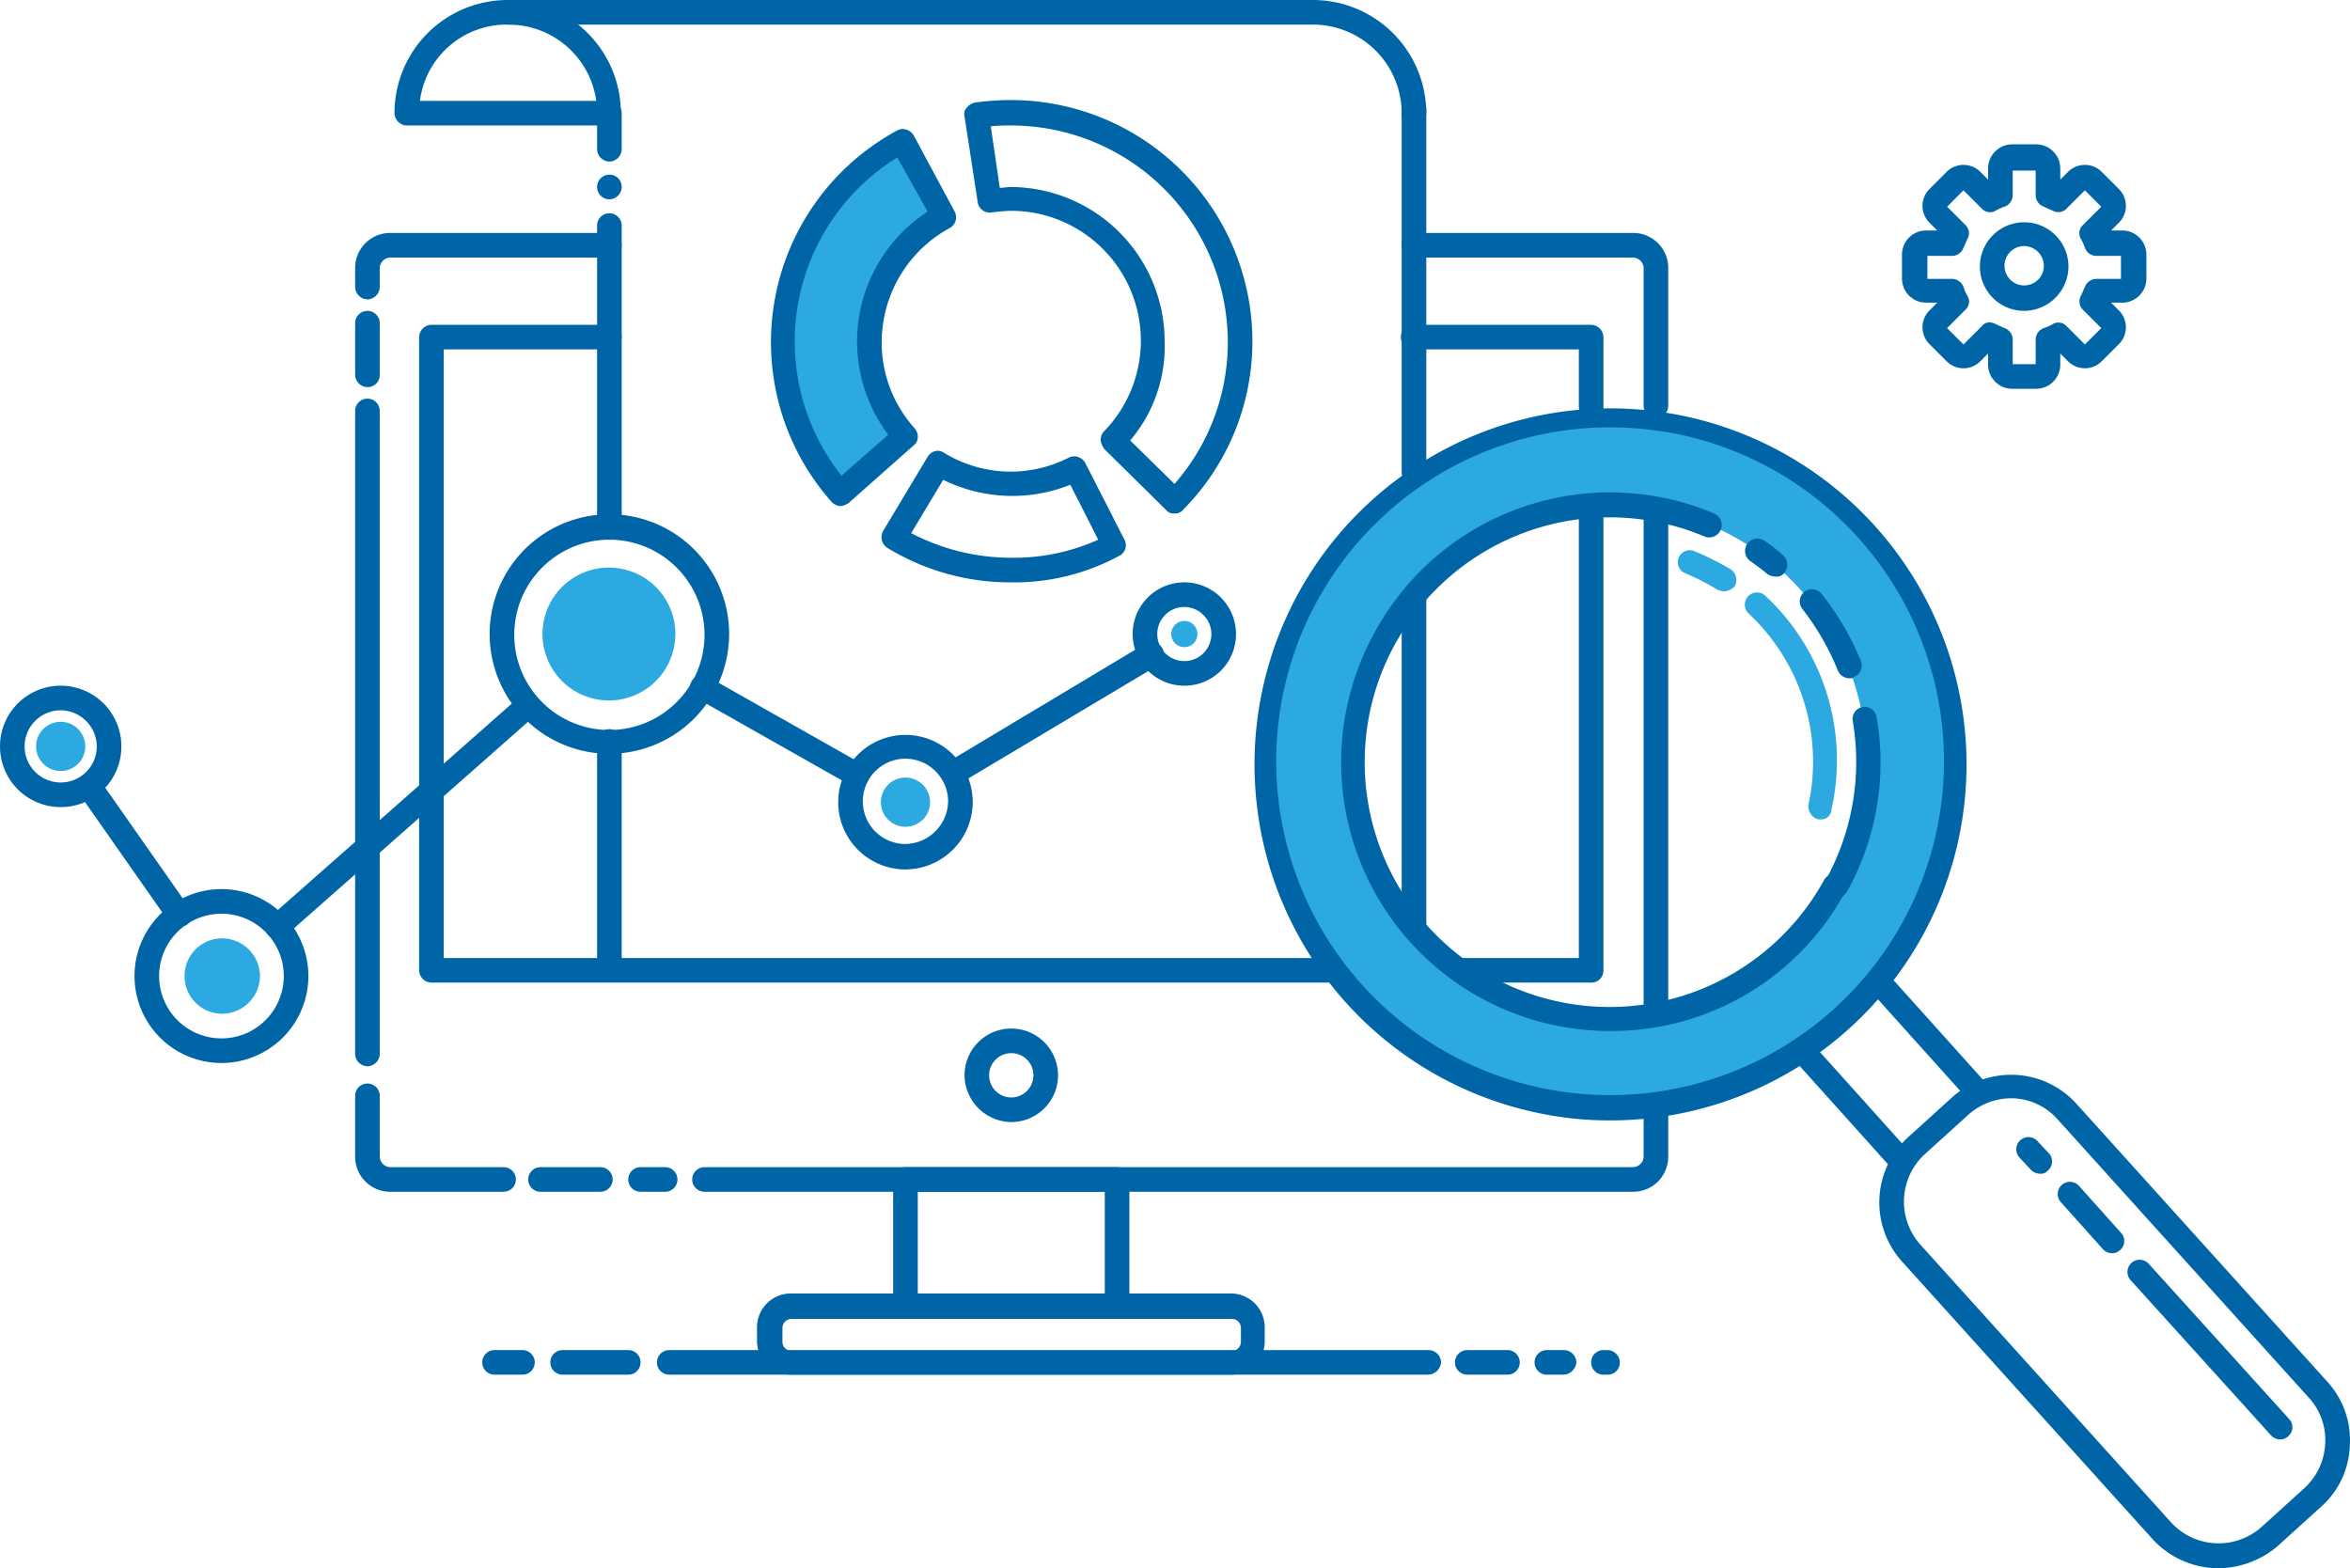 <svg xmlns="http://www.w3.org/2000/svg" viewBox="16430 2945 286.525 191.2"><defs><style>.a{fill:#2ca9e1;}.b{fill:#0065a6;}</style></defs><g transform="translate(16275.6 2619.6)"><path class="a" d="M264.8,378.1a17.479,17.479,0,0,1-4.4-11.5,17.233,17.233,0,0,1,9.1-15.2l-5-9.3a27.776,27.776,0,0,0-7.5,43Z"/><path class="a" d="M359.5,377a42.189,42.189,0,1,0,32.4,50.1A42.163,42.163,0,0,0,359.5,377Zm21.8,47.9a31.4,31.4,0,1,1-24.1-37.3A31.433,31.433,0,0,1,381.3,424.9Z"/><path class="b" d="M350.8,462a42.03,42.03,0,0,1-9.3-1,43.406,43.406,0,1,1,9.3,1Zm-.1-84.5a40.708,40.708,0,1,0,39.8,49.3h0a40.717,40.717,0,0,0-31.2-48.4A42.609,42.609,0,0,0,350.7,377.5Z"/><path class="b" d="M350.7,451.1A32.768,32.768,0,0,1,322,402.5,32.673,32.673,0,0,1,363.4,388a1.523,1.523,0,0,1-1.2,2.8,29.85,29.85,0,1,0,14.6,41.9,1.476,1.476,0,1,1,2.6,1.4A32.379,32.379,0,0,1,350.7,451.1Z"/><path class="b" d="M378.3,434.9a1.854,1.854,0,0,1-.7-.2,1.489,1.489,0,0,1-.6-2,29.81,29.81,0,0,0,3.3-19.4,1.471,1.471,0,1,1,2.9-.5,32.261,32.261,0,0,1-3.6,21.3A1.56,1.56,0,0,1,378.3,434.9Z"/><path class="b" d="M379.9,408.1a1.568,1.568,0,0,1-1.4-.9,31.052,31.052,0,0,0-4.3-7.5,1.492,1.492,0,1,1,2.3-1.9,33.884,33.884,0,0,1,4.8,8.2,1.478,1.478,0,0,1-.8,1.9A.735.735,0,0,1,379.9,408.1Z"/><path class="b" d="M370.9,395.7a1.93,1.93,0,0,1-1-.3c-.7-.6-1.4-1.1-2.1-1.6a1.512,1.512,0,0,1,1.7-2.5,20.282,20.282,0,0,1,2.3,1.8,1.55,1.55,0,0,1,.2,2.1A1.173,1.173,0,0,1,370.9,395.7Z"/><path class="b" d="M424.9,516.6a10.922,10.922,0,0,1-8-3.5l-30.6-33.9a10.76,10.76,0,0,1,.8-15.2l5.3-4.8a10.76,10.76,0,0,1,15.2.8l30.6,33.9a10.531,10.531,0,0,1,2.7,7.8,10.411,10.411,0,0,1-3.5,7.4l-5.3,4.8A11.273,11.273,0,0,1,424.9,516.6Zm-25.3-57.3a7.878,7.878,0,0,0-5.2,2l-5.3,4.8a7.86,7.86,0,0,0-.6,11L419.1,511a7.86,7.86,0,0,0,11,.6l5.3-4.8h0a7.837,7.837,0,0,0,2.5-5.4,7.6,7.6,0,0,0-2-5.6l-30.6-33.9A7.62,7.62,0,0,0,399.6,459.3Z"/><path class="b" d="M432.4,500.9a1.606,1.606,0,0,1-1.1-.5l-17.1-18.9a1.487,1.487,0,1,1,2.2-2l17.1,18.9a1.45,1.45,0,0,1-.1,2.1A1.433,1.433,0,0,1,432.4,500.9Z"/><path class="b" d="M411.9,478.2a1.606,1.606,0,0,1-1.1-.5l-5.1-5.7a1.487,1.487,0,1,1,2.2-2l5.1,5.7a1.45,1.45,0,0,1-.1,2.1A1.433,1.433,0,0,1,411.9,478.2Z"/><path class="b" d="M403.1,468.5a1.606,1.606,0,0,1-1.1-.5l-1.4-1.5a1.487,1.487,0,0,1,2.2-2l1.4,1.5a1.45,1.45,0,0,1-.1,2.1A1.16,1.16,0,0,1,403.1,468.5Z"/><path class="b" d="M386.1,468.3a1.606,1.606,0,0,1-1.1-.5L373.5,455a1.487,1.487,0,0,1,2.2-2l11.5,12.8a1.45,1.45,0,0,1-.1,2.1A1.433,1.433,0,0,1,386.1,468.3Z"/><path class="b" d="M395.4,459.9a1.606,1.606,0,0,1-1.1-.5l-11.5-12.8a1.487,1.487,0,1,1,2.2-2l11.5,12.8a1.45,1.45,0,0,1-.1,2.1A1.284,1.284,0,0,1,395.4,459.9Z"/><path class="b" d="M356.3,376.4a1.538,1.538,0,0,1-1.5-1.5V358.1a1.324,1.324,0,0,0-1.3-1.3H326.8a1.5,1.5,0,1,1,0-3h26.7a4.268,4.268,0,0,1,4.3,4.3v16.8A1.538,1.538,0,0,1,356.3,376.4Z"/><path class="b" d="M199.2,361.9a1.538,1.538,0,0,1-1.5-1.5v-2.3a4.268,4.268,0,0,1,4.3-4.3h26.7a1.5,1.5,0,0,1,0,3H202a1.324,1.324,0,0,0-1.3,1.3v2.3A1.538,1.538,0,0,1,199.2,361.9Z"/><path class="b" d="M199.2,372.6a1.538,1.538,0,0,1-1.5-1.5v-6.3a1.5,1.5,0,0,1,3,0v6.3A1.473,1.473,0,0,1,199.2,372.6Z"/><path class="b" d="M199.2,455.4a1.538,1.538,0,0,1-1.5-1.5V375.5a1.5,1.5,0,0,1,3,0v78.4A1.538,1.538,0,0,1,199.2,455.4Z"/><path class="b" d="M215.8,470.7H202a4.268,4.268,0,0,1-4.3-4.3V459a1.5,1.5,0,0,1,3,0v7.4a1.324,1.324,0,0,0,1.3,1.3h13.8a1.5,1.5,0,0,1,0,3Z"/><path class="b" d="M227.6,470.7h-7.3a1.5,1.5,0,0,1,0-3h7.3a1.5,1.5,0,0,1,0,3Z"/><path class="b" d="M235.5,470.7h-3a1.5,1.5,0,0,1,0-3h3a1.5,1.5,0,1,1,0,3Z"/><path class="b" d="M353.5,470.7H240.3a1.5,1.5,0,0,1,0-3H353.5a1.324,1.324,0,0,0,1.3-1.3v-6.1a1.5,1.5,0,0,1,3,0v6.1A4.268,4.268,0,0,1,353.5,470.7Z"/><path class="b" d="M356.3,450.1a1.538,1.538,0,0,1-1.5-1.5v-61a1.5,1.5,0,0,1,3,0v61A1.538,1.538,0,0,1,356.3,450.1Z"/><path class="b" d="M348.4,445.2H332.8a1.5,1.5,0,0,1,0-3h14.1V387.5a1.5,1.5,0,0,1,3,0v56.2A1.473,1.473,0,0,1,348.4,445.2Z"/><path class="b" d="M348.4,376.5a1.538,1.538,0,0,1-1.5-1.5v-7H326.7a1.5,1.5,0,0,1,0-3h21.7a1.538,1.538,0,0,1,1.5,1.5V375A1.417,1.417,0,0,1,348.4,376.5Z"/><path class="b" d="M316.9,445.2H207a1.538,1.538,0,0,1-1.5-1.5V366.5A1.538,1.538,0,0,1,207,365h21.7a1.5,1.5,0,0,1,0,3H208.5v74.2H316.9a1.5,1.5,0,0,1,0,3Z"/><path class="b" d="M290.6,486.2H264.8a1.538,1.538,0,0,1-1.5-1.5V469.2a1.538,1.538,0,0,1,1.5-1.5h25.8a1.538,1.538,0,0,1,1.5,1.5v15.5A1.417,1.417,0,0,1,290.6,486.2Zm-24.3-3h22.8V470.7H266.3Z"/><path class="b" d="M304.5,493H250.8a4.118,4.118,0,0,1-4.1-4.1v-1.7a4.118,4.118,0,0,1,4.1-4.1h53.7a4.118,4.118,0,0,1,4.1,4.1v1.7A4.055,4.055,0,0,1,304.5,493Zm-53.6-6.8a1.11,1.11,0,0,0-1.1,1.1V489a1.11,1.11,0,0,0,1.1,1.1h53.7a1.11,1.11,0,0,0,1.1-1.1v-1.7a1.11,1.11,0,0,0-1.1-1.1Z"/><path class="b" d="M277.7,462.2a5.763,5.763,0,0,1-5.7-5.7,5.7,5.7,0,0,1,5.7-5.7,5.7,5.7,0,1,1,0,11.4Zm0-8.4a2.7,2.7,0,1,0,2.7,2.7A2.689,2.689,0,0,0,277.7,453.8Z"/><path class="b" d="M326.8,384.5a1.538,1.538,0,0,1-1.5-1.5V338.7a1.5,1.5,0,0,1,3,0V383A1.538,1.538,0,0,1,326.8,384.5Z"/><path class="b" d="M228.7,391.2a1.538,1.538,0,0,1-1.5-1.5V352.9a1.5,1.5,0,0,1,3,0v36.8A1.538,1.538,0,0,1,228.7,391.2Z"/><path class="b" d="M228.7,345.1a1.538,1.538,0,0,1-1.5-1.5v-4.4a1.5,1.5,0,0,1,3,0v4.4A1.538,1.538,0,0,1,228.7,345.1Z"/><path class="b" d="M228.7,445.1a1.538,1.538,0,0,1-1.5-1.5V415.8a1.5,1.5,0,0,1,3,0v27.8A1.538,1.538,0,0,1,228.7,445.1Z"/><path class="b" d="M326.8,439.7a1.538,1.538,0,0,1-1.5-1.5V398.7a1.5,1.5,0,0,1,3,0v39.5A1.538,1.538,0,0,1,326.8,439.7Z"/><path class="b" d="M228.7,340.7H204a1.538,1.538,0,0,1-1.5-1.5,13.8,13.8,0,0,1,27.6,0A1.391,1.391,0,0,1,228.7,340.7Zm-23.1-3h21.5a10.786,10.786,0,0,0-10.7-9.3A10.655,10.655,0,0,0,205.6,337.7Z"/><path class="b" d="M326.8,340.7a1.538,1.538,0,0,1-1.5-1.5,10.819,10.819,0,0,0-10.8-10.8H216.4a1.5,1.5,0,1,1,0-3h98.1a13.828,13.828,0,0,1,13.8,13.8A1.538,1.538,0,0,1,326.8,340.7Z"/><path class="b" d="M228.7,349.7a1.5,1.5,0,0,1,0-3,1.473,1.473,0,0,1,1.5,1.5v.1A1.524,1.524,0,0,1,228.7,349.7Z"/><path class="b" d="M402.6,372.8h-2.8a2.946,2.946,0,0,1-3-3v-1.3l-.9.9a2.9,2.9,0,0,1-4.2,0l-2-2a2.9,2.9,0,0,1,0-4.2l.9-.9h-1.3a2.946,2.946,0,0,1-3-3v-2.8a2.946,2.946,0,0,1,3-3h1.3l-.9-.9a2.9,2.9,0,0,1,0-4.2l2-2a2.9,2.9,0,0,1,4.2,0l.9.9V346a2.946,2.946,0,0,1,3-3h2.8a2.946,2.946,0,0,1,3,3v1.3l.9-.9a2.9,2.9,0,0,1,4.2,0l2,2a2.9,2.9,0,0,1,0,4.2l-.9.9h1.3a2.946,2.946,0,0,1,3,3v2.8a2.946,2.946,0,0,1-3,3h-1.3l.9.9a2.9,2.9,0,0,1,0,4.2l-2,2a2.9,2.9,0,0,1-4.2,0l-.9-.9v1.3A2.946,2.946,0,0,1,402.6,372.8Zm-5.6-8.1a1.854,1.854,0,0,1,.7.2c.4.2.7.3,1.1.5a1.5,1.5,0,0,1,1,1.4v3h2.8v-3a1.5,1.5,0,0,1,1-1.4,5.359,5.359,0,0,0,1.1-.5,1.361,1.361,0,0,1,1.7.3l2.2,2.2,2-2-2.2-2.2a1.4,1.4,0,0,1-.3-1.7c.2-.4.3-.7.5-1.1a1.5,1.5,0,0,1,1.4-1h3v-2.8h-3a1.5,1.5,0,0,1-1.4-1,5.359,5.359,0,0,0-.5-1.1,1.361,1.361,0,0,1,.3-1.7l2.2-2.2-2-2-2.2,2.2a1.4,1.4,0,0,1-1.7.3c-.4-.2-.7-.3-1.1-.5a1.5,1.5,0,0,1-1-1.4v-3h-2.8v3a1.5,1.5,0,0,1-1,1.4,5.359,5.359,0,0,0-1.1.5,1.361,1.361,0,0,1-1.7-.3l-2.2-2.2-2,2,2.2,2.2a1.4,1.4,0,0,1,.3,1.7c-.2.4-.3.7-.5,1.1a1.5,1.5,0,0,1-1.4,1h-3v2.8h3a1.5,1.5,0,0,1,1.4,1,5.359,5.359,0,0,0,.5,1.1,1.361,1.361,0,0,1-.3,1.7l-2.2,2.2,2,2,2.2-2.2A1.231,1.231,0,0,1,397,364.7Zm16.1-8.3Zm-11.9,6.9a5.4,5.4,0,1,1,5.4-5.4A5.442,5.442,0,0,1,401.2,363.3Zm0-7.9a2.4,2.4,0,1,0,2.4,2.4A2.433,2.433,0,0,0,401.2,355.4Z"/><path class="b" d="M328.5,493H236a1.5,1.5,0,0,1,0-3h92.6a1.538,1.538,0,0,1,1.5,1.5A1.63,1.63,0,0,1,328.5,493Z"/><path class="b" d="M231,493h-8a1.5,1.5,0,0,1,0-3h8a1.5,1.5,0,0,1,0,3Z"/><path class="b" d="M218.1,493h-3.4a1.5,1.5,0,0,1,0-3h3.4a1.5,1.5,0,1,1,0,3Z"/><path class="b" d="M338.2,493h-4.9a1.5,1.5,0,0,1,0-3h4.9a1.5,1.5,0,1,1,0,3Z"/><path class="b" d="M345,493h-2a1.5,1.5,0,0,1,0-3h2.1a1.538,1.538,0,0,1,1.5,1.5A1.63,1.63,0,0,1,345,493Z"/><path class="b" d="M350.4,493h-.5a1.5,1.5,0,0,1,0-3h.5a1.538,1.538,0,0,1,1.5,1.5A1.473,1.473,0,0,1,350.4,493Z"/><path class="b" d="M297.6,388a1.16,1.16,0,0,1-1-.4l-7.5-7.4a2.22,2.22,0,0,1-.5-1.1,1.5,1.5,0,0,1,.4-1.1,15.84,15.84,0,0,0-11.3-26.9,23.2,23.2,0,0,0-2.4.2,1.48,1.48,0,0,1-1.7-1.3L272,339.6a1.129,1.129,0,0,1,.3-1.1,1.7,1.7,0,0,1,1-.6,32.527,32.527,0,0,1,4.4-.3A29.448,29.448,0,0,1,307.1,367a29.151,29.151,0,0,1-8.4,20.5A1.274,1.274,0,0,1,297.6,388Zm-5.4-8.9,5.4,5.3a26.173,26.173,0,0,0,6.5-17.3,26.439,26.439,0,0,0-26.4-26.4,21.749,21.749,0,0,0-2.5.1l1.1,7.5c.5,0,.9-.1,1.3-.1A18.842,18.842,0,0,1,296.4,367,17.715,17.715,0,0,1,292.2,379.1Z"/><path class="b" d="M277.7,396.4a28.665,28.665,0,0,1-15.1-4.2,1.552,1.552,0,0,1-.5-2.1l5.4-9a1.6,1.6,0,0,1,.9-.7,1.389,1.389,0,0,1,1.1.2,15.534,15.534,0,0,0,15.2.6,1.448,1.448,0,0,1,1.1-.1,1.6,1.6,0,0,1,.9.7l4.8,9.4a1.445,1.445,0,0,1-.7,2A26.747,26.747,0,0,1,277.7,396.4Zm-12.2-6a26.3,26.3,0,0,0,12.3,3,25.038,25.038,0,0,0,10.5-2.2l-3.4-6.7a19.051,19.051,0,0,1-15.5-.6Z"/><path class="b" d="M256.9,387.1a1.606,1.606,0,0,1-1.1-.5,29.343,29.343,0,0,1,8-45.3,1.417,1.417,0,0,1,1.1-.1,1.6,1.6,0,0,1,.9.7l5,9.3a1.489,1.489,0,0,1-.6,2,15.875,15.875,0,0,0-8.3,13.9,15.629,15.629,0,0,0,4,10.5,1.5,1.5,0,0,1,.4,1.1,1.231,1.231,0,0,1-.5,1l-7.9,7A2.112,2.112,0,0,1,256.9,387.1Zm6.9-42.5a26.367,26.367,0,0,0-6.8,38.8l5.7-5a18.885,18.885,0,0,1,4.8-27.2Z"/><path class="b" d="M181.4,455A10.6,10.6,0,1,1,192,444.4,10.605,10.605,0,0,1,181.4,455Zm0-18.2a7.6,7.6,0,1,0,7.6,7.6A7.6,7.6,0,0,0,181.4,436.8Z"/><path class="b" d="M228.7,417.3a14.6,14.6,0,1,1,14.6-14.6A14.617,14.617,0,0,1,228.7,417.3Zm0-26.1a11.6,11.6,0,1,0,11.6,11.6A11.608,11.608,0,0,0,228.7,391.2Z"/><path class="b" d="M264.8,431.4a8.2,8.2,0,1,1,8.2-8.2A8.237,8.237,0,0,1,264.8,431.4Zm0-13.5a5.2,5.2,0,0,0,0,10.4,5.3,5.3,0,0,0,5.2-5.2A5.228,5.228,0,0,0,264.8,417.9Z"/><path class="b" d="M298.8,409a6.3,6.3,0,1,1,6.3-6.3A6.274,6.274,0,0,1,298.8,409Zm0-9.6a3.3,3.3,0,1,0,3.3,3.3A3.329,3.329,0,0,0,298.8,399.4Z"/><path class="b" d="M270.6,421.2a1.709,1.709,0,0,1-1.3-.7,1.6,1.6,0,0,1,.5-2.1L294,403.9a1.526,1.526,0,1,1,1.6,2.6L271.3,421A1.854,1.854,0,0,1,270.6,421.2Z"/><path class="b" d="M258.9,421.4a1.445,1.445,0,0,1-.7-.2l-18.9-10.7a1.476,1.476,0,1,1,1.4-2.6l18.9,10.7a1.489,1.489,0,0,1,.6,2A1.34,1.34,0,0,1,258.9,421.4Z"/><path class="b" d="M188.2,439.9a1.606,1.606,0,0,1-1.1-.5,1.542,1.542,0,0,1,.1-2.1l30.6-27a1.487,1.487,0,0,1,2,2.2l-30.6,27A1.777,1.777,0,0,1,188.2,439.9Z"/><path class="a" d="M186.1,444.4a4.653,4.653,0,0,1-4.6,4.6,4.6,4.6,0,0,1,0-9.2A4.653,4.653,0,0,1,186.1,444.4Z"/><path class="b" d="M161.8,423.8a7.4,7.4,0,1,1,7.4-7.4A7.383,7.383,0,0,1,161.8,423.8Zm0-11.8a4.4,4.4,0,1,0,4.4,4.4A4.439,4.439,0,0,0,161.8,412Z"/><path class="a" d="M164.8,416.4a3,3,0,1,1-3-3A3.009,3.009,0,0,1,164.8,416.4Z"/><circle class="a" cx="8.1" cy="8.1" r="8.1" transform="translate(218.899 408.72) rotate(-76.714)"/><path class="a" d="M267.8,423.2a3,3,0,1,1-3-3A3.009,3.009,0,0,1,267.8,423.2Z"/><circle class="a" cx="1.6" cy="1.6" r="1.6" transform="translate(297.2 401.1)"/><path class="b" d="M176.2,438.4a1.426,1.426,0,0,1-1.2-.6l-11-15.7a1.512,1.512,0,0,1,2.5-1.7l11,15.7a1.48,1.48,0,0,1-.4,2.1A2.92,2.92,0,0,1,176.2,438.4Z"/><path class="a" d="M376.4,425.3h-.3a1.645,1.645,0,0,1-1.2-1.8,24.715,24.715,0,0,0-7.3-23.3,1.487,1.487,0,0,1,2-2.2,27.381,27.381,0,0,1,8.1,26.1A1.24,1.24,0,0,1,376.4,425.3Z"/><path class="a" d="M364.6,397.5a2.353,2.353,0,0,1-.8-.2,28.683,28.683,0,0,0-3.9-2,1.458,1.458,0,1,1,1.1-2.7,36.115,36.115,0,0,1,4.4,2.2,1.577,1.577,0,0,1,.5,2.1A1.984,1.984,0,0,1,364.6,397.5Z"/></g></svg>